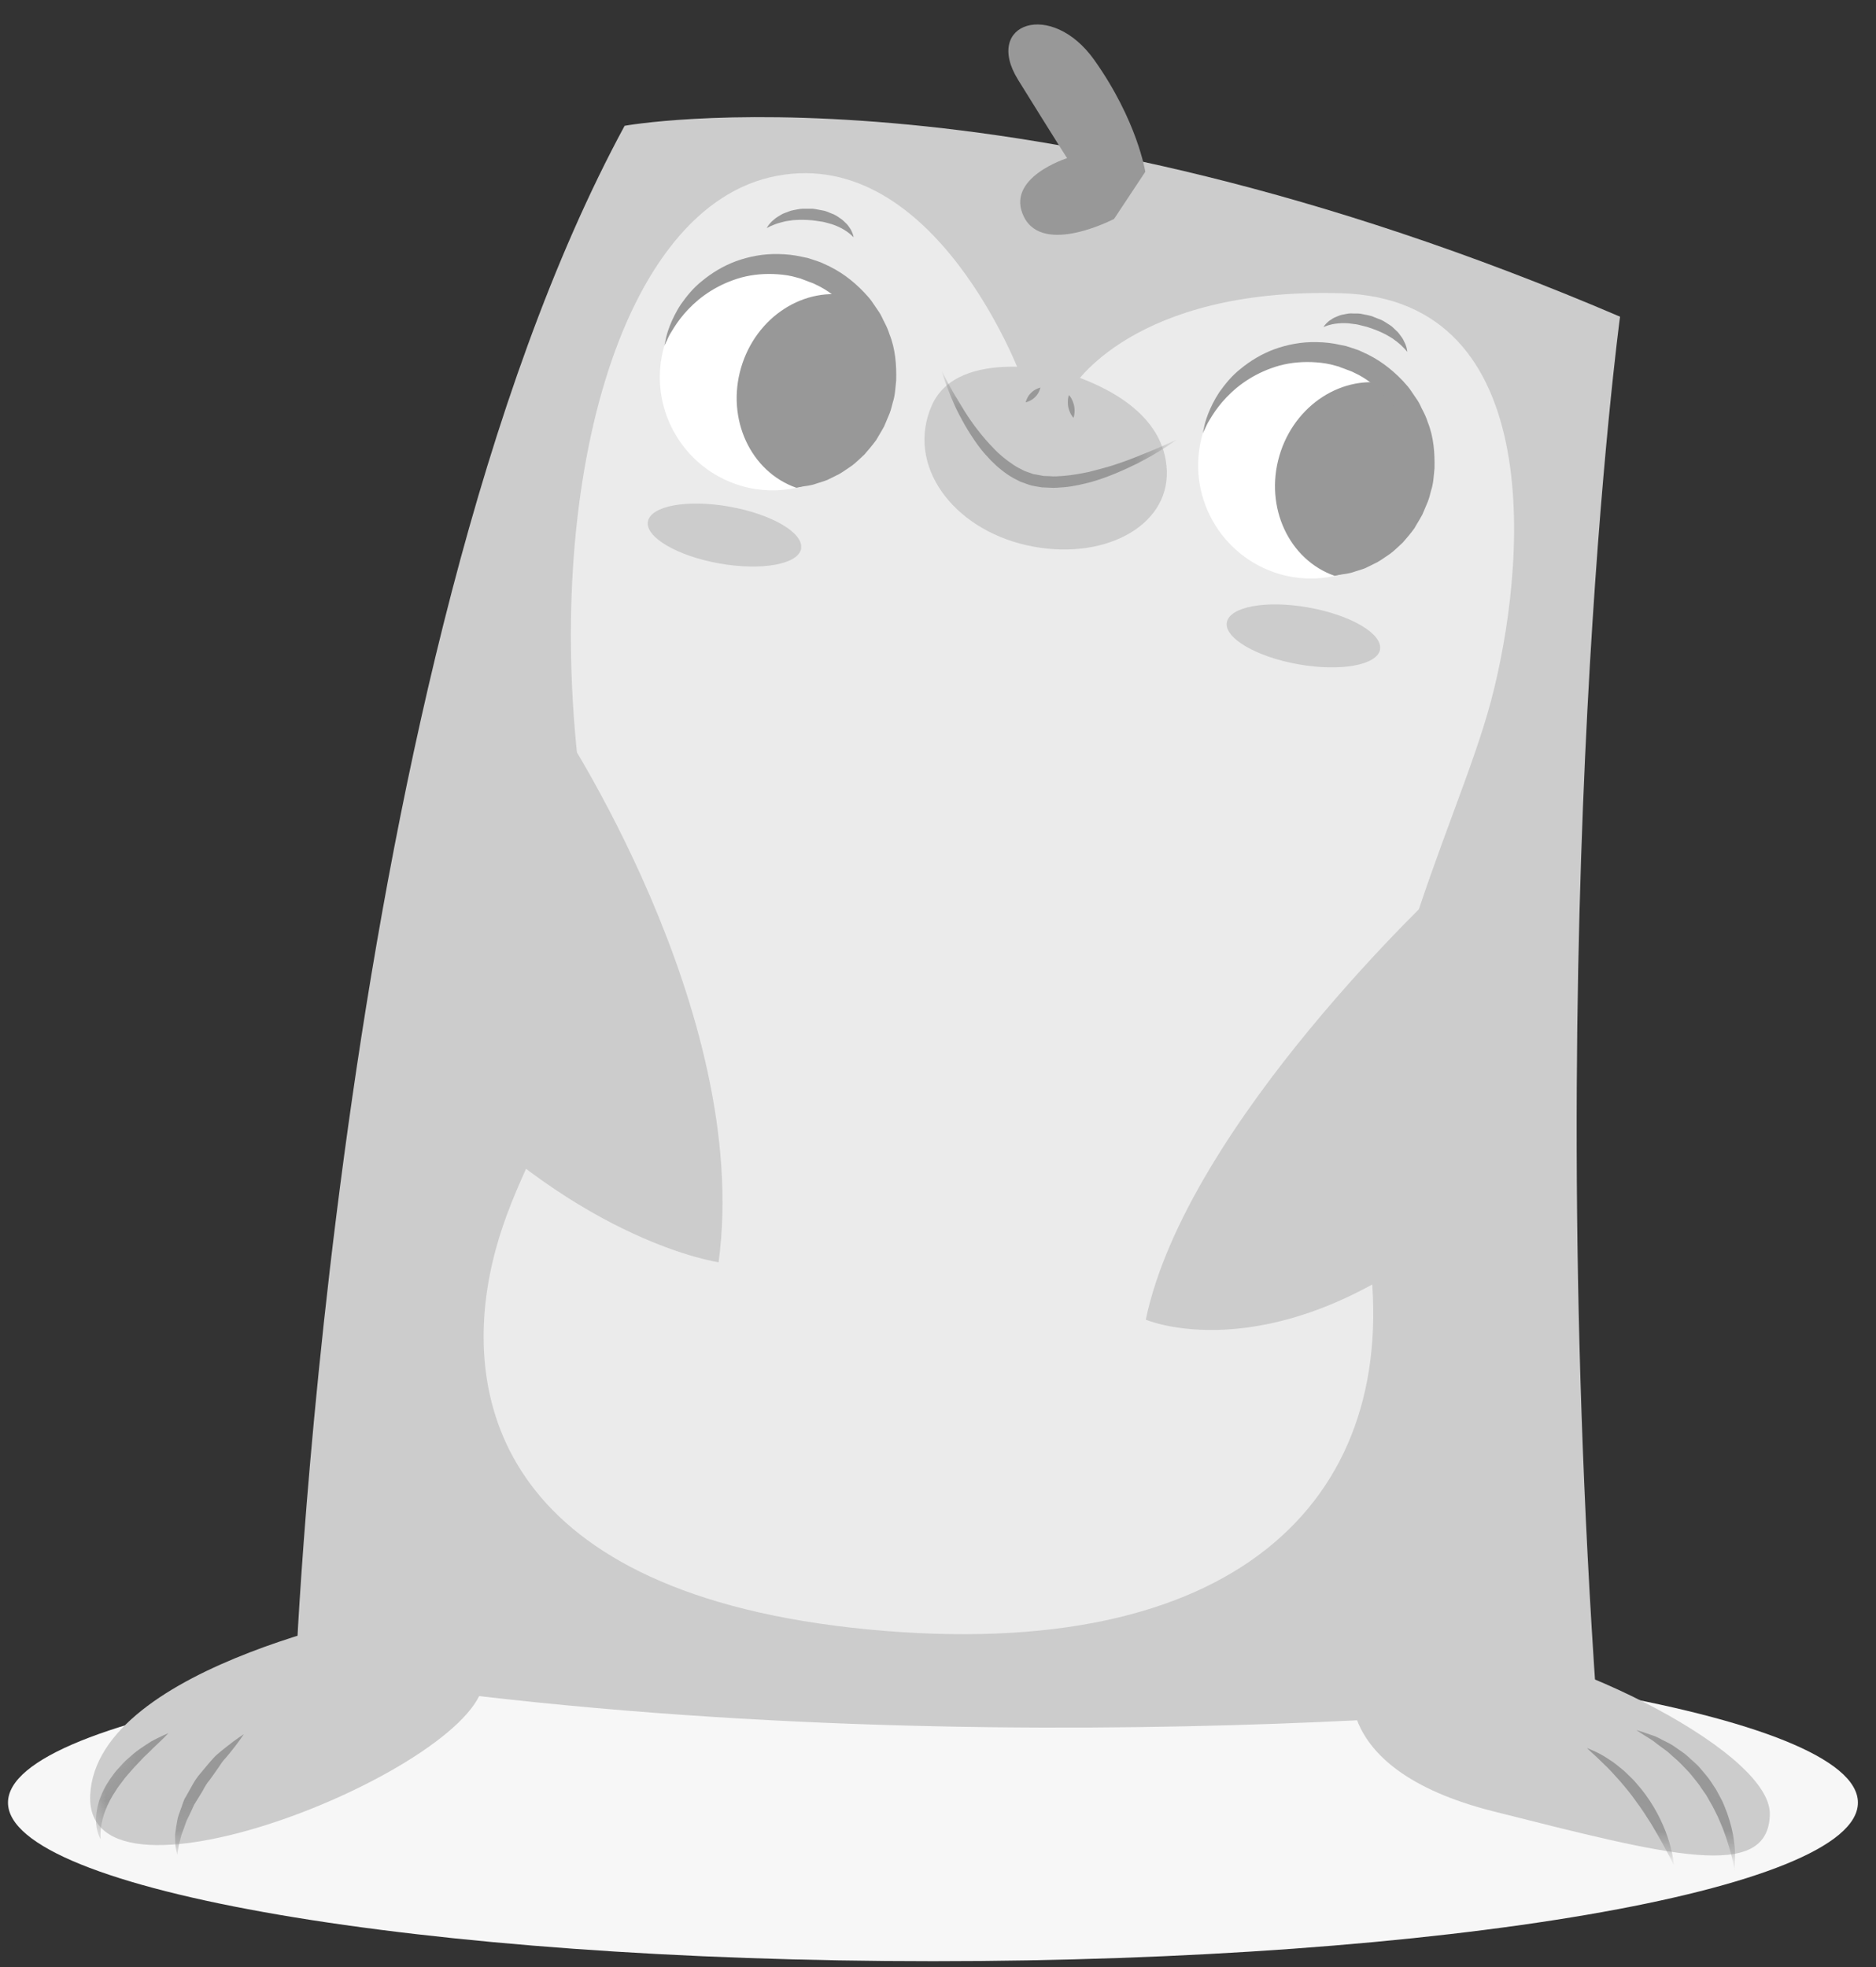 <svg width="62" height="65" viewBox="0 0 62 65" fill="none" xmlns="http://www.w3.org/2000/svg">
<rect x="0" y="0" width="62" height="65" fill="#333333" stroke="none"/>
<path d="M30.833 64.809C47.716 64.809 61.402 62.463 61.402 59.569C61.402 56.674 47.716 54.328 30.833 54.328C13.95 54.328 0.264 56.674 0.264 59.569C0.264 62.463 13.95 64.809 30.833 64.809Z" fill="#F7F7F7"/>
<path d="M13.364 53.165C13.364 53.165 3.175 54.958 2.981 59.325C2.787 63.692 15.985 58.308 15.985 55.494C15.985 52.679 13.364 53.165 13.364 53.165Z" fill="#CCCCCC"/>
<mask id="mask0_17749_106992" style="mask-type:luminance" maskUnits="userSpaceOnUse" x="2" y="53" width="14" height="8">
<path d="M13.365 53.161C13.365 53.161 3.175 54.954 2.981 59.321C2.787 63.688 15.985 58.304 15.985 55.49C15.985 52.676 13.365 53.161 13.365 53.161Z" fill="white"/>
</mask>
<g mask="url(#mask0_17749_106992)">
<path d="M3.338 60.798C3.338 60.798 3.295 60.74 3.253 60.62C3.233 60.561 3.21 60.484 3.194 60.398C3.183 60.313 3.167 60.208 3.175 60.099C3.175 59.987 3.19 59.87 3.214 59.746C3.245 59.626 3.272 59.49 3.33 59.366C3.427 59.106 3.583 58.853 3.757 58.624C3.843 58.504 3.947 58.403 4.041 58.298C4.134 58.19 4.242 58.104 4.343 58.015C4.541 57.836 4.755 57.704 4.933 57.588C5.019 57.526 5.112 57.491 5.186 57.448C5.263 57.409 5.329 57.378 5.388 57.351C5.5 57.301 5.566 57.273 5.566 57.273C5.566 57.273 5.516 57.324 5.43 57.413C5.345 57.502 5.217 57.619 5.065 57.763C4.992 57.836 4.914 57.918 4.829 57.995C4.739 58.073 4.662 58.17 4.572 58.259C4.483 58.349 4.394 58.446 4.308 58.547C4.223 58.648 4.13 58.745 4.056 58.853C3.975 58.958 3.893 59.063 3.827 59.172C3.753 59.28 3.691 59.389 3.633 59.498C3.52 59.715 3.435 59.929 3.388 60.123C3.288 60.507 3.33 60.794 3.33 60.794L3.338 60.798Z" fill="#989898"/>
<path d="M5.861 61.284C5.861 61.284 5.834 61.214 5.814 61.086C5.799 61.02 5.791 60.938 5.791 60.845C5.791 60.752 5.779 60.647 5.799 60.534C5.814 60.422 5.834 60.298 5.857 60.169C5.876 60.038 5.931 59.913 5.977 59.777C6.032 59.645 6.059 59.494 6.144 59.37C6.218 59.242 6.292 59.106 6.366 58.974C6.439 58.842 6.525 58.714 6.622 58.605C6.715 58.489 6.812 58.38 6.901 58.271C6.994 58.166 7.08 58.058 7.177 57.976C7.274 57.891 7.371 57.817 7.456 57.747C7.806 57.464 8.058 57.309 8.058 57.309C8.058 57.309 7.891 57.565 7.616 57.903C7.546 57.988 7.472 58.081 7.39 58.17C7.309 58.264 7.247 58.38 7.165 58.489C7.088 58.597 7.01 58.714 6.925 58.826C6.831 58.935 6.762 59.055 6.696 59.184C6.622 59.304 6.548 59.424 6.474 59.544C6.393 59.661 6.354 59.789 6.292 59.909C6.241 60.03 6.168 60.142 6.133 60.259C6.094 60.375 6.055 60.484 6.016 60.581C5.977 60.682 5.966 60.779 5.939 60.864C5.915 60.95 5.896 61.023 5.892 61.086C5.869 61.21 5.865 61.288 5.865 61.288L5.861 61.284Z" fill="#989898"/>
</g>
<path d="M44.757 55.157C44.757 55.157 43.593 58.406 49.369 59.861C55.145 61.317 58.445 62.191 58.491 59.958C58.538 57.726 50.681 54.136 48.445 54.427C46.209 54.718 44.757 55.153 44.757 55.153V55.157Z" fill="#CCCCCC"/>
<mask id="mask1_17749_106992" style="mask-type:luminance" maskUnits="userSpaceOnUse" x="44" y="54" width="15" height="8">
<path d="M44.758 55.157C44.758 55.157 43.593 58.406 49.369 59.861C55.145 61.317 58.445 62.191 58.492 59.958C58.538 57.726 50.681 54.136 48.446 54.427C46.21 54.718 44.758 55.153 44.758 55.153V55.157Z" fill="white"/>
</mask>
<g mask="url(#mask1_17749_106992)">
<path d="M55.32 61.64C55.32 61.64 55.184 61.356 54.963 60.953C54.854 60.751 54.718 60.522 54.575 60.277C54.419 60.04 54.264 59.78 54.081 59.544C53.911 59.295 53.717 59.066 53.534 58.852C53.348 58.643 53.169 58.445 53.002 58.29C52.839 58.127 52.7 57.998 52.599 57.909C52.498 57.812 52.443 57.762 52.443 57.762C52.443 57.762 52.517 57.793 52.641 57.847C52.769 57.901 52.948 57.987 53.142 58.119C53.243 58.181 53.352 58.255 53.453 58.34C53.557 58.425 53.674 58.511 53.779 58.62C53.883 58.724 54 58.825 54.097 58.95C54.198 59.066 54.303 59.19 54.392 59.318C54.769 59.831 55.032 60.417 55.164 60.867C55.304 61.321 55.316 61.64 55.316 61.64H55.32Z" fill="#989898"/>
<path d="M57.327 61.799C57.327 61.799 57.311 61.706 57.276 61.547C57.245 61.388 57.187 61.162 57.102 60.898C57.063 60.766 57.012 60.627 56.958 60.479C56.904 60.332 56.834 60.184 56.768 60.025C56.69 59.874 56.62 59.715 56.527 59.563L56.395 59.33L56.24 59.109C56.147 58.954 56.026 58.822 55.918 58.682C55.809 58.542 55.681 58.426 55.564 58.298C55.448 58.173 55.316 58.076 55.203 57.968C55.091 57.859 54.963 57.781 54.854 57.696C54.741 57.618 54.648 57.529 54.547 57.471C54.45 57.409 54.369 57.358 54.299 57.316C54.159 57.226 54.081 57.172 54.081 57.172C54.081 57.172 54.171 57.195 54.33 57.249C54.408 57.277 54.505 57.308 54.613 57.347C54.726 57.378 54.839 57.444 54.967 57.51C55.095 57.576 55.238 57.638 55.37 57.739C55.502 57.836 55.657 57.925 55.789 58.049C55.918 58.177 56.073 58.286 56.193 58.437C56.314 58.585 56.45 58.725 56.554 58.892L56.713 59.132L56.849 59.385C56.946 59.548 57.005 59.73 57.074 59.897C57.195 60.239 57.276 60.565 57.307 60.852C57.35 61.135 57.342 61.376 57.338 61.543C57.331 61.71 57.311 61.803 57.311 61.803L57.327 61.799Z" fill="#989898"/>
</g>
<path d="M20.643 4.157C20.643 4.157 33.356 1.828 53.541 10.465C53.541 10.465 50.921 29.874 52.765 56.27C52.765 56.27 30.93 58.697 9.774 55.203C9.774 55.203 11.133 21.722 20.643 4.157Z" fill="#CCCCCC"/>
<path d="M37.851 5.677C37.851 5.677 37.591 3.996 36.17 1.989C34.75 -0.018 32.483 0.759 33.647 2.638C34.812 4.516 35.266 5.227 35.266 5.227C35.266 5.227 33.197 5.875 33.841 7.168C34.486 8.46 36.819 7.234 36.819 7.234" fill="#989898"/>
<path d="M33.744 12.438C33.744 12.438 30.93 4.838 25.689 5.808C20.449 6.779 17.926 16.192 19.187 25.897C20.449 35.601 17.343 37.154 16.276 41.715C15.209 46.276 16.567 52.681 28.698 53.846C40.828 55.01 46.166 49.576 45.293 41.812C44.419 34.048 48.107 27.547 49.272 23.179C50.436 18.812 51.212 9.884 44.322 9.69C37.432 9.496 35.46 12.796 35.46 12.796L33.744 12.438Z" fill="#EBEBEB"/>
<path d="M18.412 23.809C18.412 23.809 24.863 33.416 23.749 41.712C23.749 41.712 19.285 41.083 14.386 35.939" fill="#CCCCCC"/>
<path d="M47.719 29.246C47.719 29.246 39.225 37.107 37.867 43.609C37.867 43.609 41.795 45.305 47.377 41.136" fill="#CCCCCC"/>
<path d="M35.231 12.324C35.231 12.324 31.672 11.42 30.798 13.392C29.925 15.364 31.478 17.468 33.935 18.019C36.392 18.57 38.624 17.437 38.562 15.562C38.5 13.687 36.555 12.747 35.231 12.328V12.324Z" fill="#CCCCCC"/>
<mask id="mask2_17749_106992" style="mask-type:luminance" maskUnits="userSpaceOnUse" x="30" y="12" width="9" height="7">
<path d="M35.231 12.32C35.231 12.32 31.671 11.416 30.798 13.388C29.924 15.36 31.477 17.464 33.934 18.015C36.392 18.566 38.623 17.433 38.561 15.558C38.499 13.683 36.554 12.743 35.231 12.324V12.32Z" fill="white"/>
</mask>
<g mask="url(#mask2_17749_106992)">
<path d="M31.123 12.262C31.123 12.262 31.193 12.398 31.322 12.638C31.446 12.879 31.644 13.209 31.884 13.597C32.129 13.985 32.447 14.416 32.839 14.816C33.029 15.022 33.255 15.2 33.491 15.359C33.608 15.441 33.74 15.499 33.864 15.565L34.062 15.635L34.148 15.666L34.26 15.685L34.489 15.728L34.699 15.736C34.835 15.752 34.986 15.736 35.13 15.728C35.421 15.705 35.708 15.654 35.984 15.596C36.259 15.526 36.523 15.457 36.776 15.379C37.024 15.297 37.261 15.216 37.474 15.13C37.901 14.96 38.258 14.816 38.503 14.703C38.747 14.591 38.891 14.525 38.891 14.525C38.891 14.525 38.398 14.905 37.563 15.328C37.354 15.433 37.121 15.538 36.873 15.643C36.624 15.744 36.356 15.845 36.069 15.926C35.782 16 35.483 16.074 35.164 16.101C35.005 16.109 34.85 16.132 34.679 16.116L34.427 16.105L34.198 16.066L34.085 16.043C34.019 16.027 34 16.015 33.953 16L33.717 15.915C33.569 15.841 33.422 15.767 33.29 15.674C33.026 15.491 32.793 15.278 32.595 15.049C32.389 14.828 32.23 14.591 32.082 14.366C31.935 14.137 31.811 13.915 31.702 13.706C31.485 13.29 31.353 12.922 31.256 12.669C31.166 12.413 31.127 12.262 31.127 12.262H31.123Z" fill="#989898"/>
</g>
<path d="M34.385 12.809C34.385 12.809 34.339 13.003 34.211 13.119C34.094 13.247 33.904 13.298 33.9 13.294C33.896 13.29 33.947 13.1 34.075 12.983C34.191 12.859 34.382 12.805 34.385 12.809Z" fill="#989898"/>
<path d="M35.328 13.055C35.328 13.055 35.367 13.097 35.406 13.163C35.441 13.229 35.48 13.319 35.499 13.412C35.519 13.505 35.519 13.602 35.507 13.68C35.499 13.753 35.476 13.808 35.476 13.808C35.476 13.808 35.437 13.765 35.398 13.699C35.363 13.633 35.325 13.544 35.305 13.451C35.286 13.357 35.29 13.26 35.297 13.183C35.305 13.109 35.328 13.055 35.328 13.055Z" fill="#989898"/>
<path d="M45.611 21.46C45.518 21.981 44.311 22.198 42.913 21.953C41.516 21.705 40.456 21.084 40.545 20.568C40.639 20.047 41.846 19.826 43.243 20.075C44.641 20.323 45.7 20.944 45.607 21.464L45.611 21.46Z" fill="#CCCCCC"/>
<path d="M26.478 18.128C26.385 18.649 25.177 18.866 23.78 18.621C22.383 18.373 21.323 17.752 21.412 17.236C21.505 16.715 22.712 16.494 24.11 16.743C25.507 16.991 26.567 17.612 26.474 18.132L26.478 18.128Z" fill="#CCCCCC"/>
<path d="M25.336 7.547C25.336 7.547 25.356 7.5 25.414 7.422C25.445 7.388 25.48 7.341 25.53 7.298C25.581 7.259 25.635 7.201 25.705 7.162C25.775 7.124 25.849 7.065 25.938 7.038C26.027 7.007 26.12 6.961 26.221 6.945C26.322 6.929 26.427 6.898 26.536 6.898C26.645 6.898 26.753 6.898 26.862 6.898C26.998 6.914 27.072 6.937 27.176 6.953C27.27 6.961 27.382 7.015 27.479 7.054C27.584 7.089 27.669 7.143 27.747 7.201C27.828 7.248 27.895 7.314 27.953 7.372C28.015 7.426 28.054 7.492 28.093 7.547C28.131 7.597 28.151 7.659 28.17 7.698C28.205 7.787 28.209 7.842 28.209 7.842C28.209 7.842 28.174 7.799 28.108 7.745C28.038 7.686 27.941 7.613 27.817 7.547C27.693 7.481 27.537 7.415 27.374 7.376C27.293 7.356 27.219 7.329 27.114 7.318C27.021 7.306 26.897 7.283 26.831 7.279C26.641 7.263 26.454 7.259 26.28 7.271C26.19 7.271 26.109 7.294 26.027 7.302C25.946 7.31 25.876 7.337 25.802 7.353C25.523 7.426 25.34 7.539 25.34 7.539L25.336 7.547Z" fill="#989898"/>
<path d="M46.512 11.632C46.512 11.632 46.384 11.461 46.155 11.283C46.093 11.244 46.038 11.189 45.965 11.15C45.891 11.112 45.825 11.061 45.743 11.026C45.584 10.945 45.409 10.879 45.231 10.82C45.169 10.797 45.044 10.77 44.955 10.747C44.854 10.716 44.777 10.712 44.691 10.7C44.528 10.673 44.357 10.673 44.218 10.688C44.074 10.7 43.958 10.731 43.872 10.758C43.787 10.786 43.74 10.809 43.74 10.809C43.74 10.809 43.764 10.762 43.83 10.692C43.864 10.661 43.903 10.615 43.962 10.58C44.016 10.545 44.078 10.498 44.16 10.471C44.237 10.436 44.322 10.401 44.416 10.39C44.509 10.37 44.61 10.347 44.718 10.359C44.823 10.359 44.947 10.355 45.037 10.382C45.142 10.405 45.219 10.413 45.347 10.452C45.448 10.495 45.549 10.533 45.65 10.572C45.747 10.615 45.836 10.685 45.922 10.735C46.011 10.786 46.077 10.867 46.147 10.929C46.221 10.987 46.267 11.073 46.318 11.135C46.368 11.197 46.395 11.271 46.426 11.329C46.458 11.387 46.469 11.445 46.485 11.488C46.508 11.581 46.508 11.632 46.508 11.632H46.512Z" fill="#989898"/>
<path d="M29.132 13.514C28.733 14.88 27.622 15.847 26.318 16.119C25.736 16.247 25.115 16.235 24.501 16.057C22.522 15.478 21.38 13.405 21.955 11.426C22.533 9.446 24.606 8.305 26.59 8.879C27.195 9.058 27.723 9.376 28.146 9.787C29.105 10.719 29.532 12.14 29.132 13.514Z" fill="white"/>
<path d="M29.133 13.515C28.733 14.881 27.623 15.848 26.318 16.119C24.812 15.591 23.997 13.852 24.49 12.156C24.983 10.463 26.594 9.435 28.147 9.788C29.105 10.72 29.532 12.14 29.133 13.515Z" fill="#989898"/>
<path d="M21.956 11.428C21.956 11.428 21.967 11.366 21.994 11.253C22.014 11.137 22.056 10.974 22.138 10.764C22.22 10.558 22.332 10.314 22.507 10.05C22.689 9.797 22.91 9.51 23.221 9.27C23.524 9.021 23.893 8.792 24.32 8.633C24.747 8.478 25.232 8.381 25.736 8.396C25.989 8.4 26.245 8.427 26.497 8.485L26.688 8.524L26.882 8.586C26.998 8.629 27.103 8.652 27.231 8.718C27.755 8.947 28.174 9.258 28.562 9.666C28.644 9.763 28.726 9.836 28.807 9.953L29.048 10.306C29.129 10.422 29.172 10.547 29.238 10.667C29.3 10.787 29.354 10.908 29.393 11.036C29.595 11.533 29.63 12.068 29.618 12.569C29.591 12.821 29.583 13.07 29.506 13.299C29.471 13.423 29.455 13.516 29.401 13.66C29.358 13.761 29.316 13.858 29.277 13.955L29.215 14.099L29.129 14.25C29.071 14.347 29.013 14.444 28.958 14.541C28.83 14.716 28.698 14.871 28.57 15.018C28.423 15.15 28.295 15.286 28.151 15.391C28.003 15.488 27.868 15.589 27.732 15.667C27.592 15.737 27.46 15.799 27.34 15.861C27.215 15.911 27.095 15.942 26.99 15.977C26.785 16.055 26.606 16.059 26.493 16.082C26.377 16.102 26.319 16.109 26.319 16.109C26.319 16.109 26.377 16.086 26.486 16.04C26.59 15.993 26.753 15.942 26.936 15.83C27.029 15.775 27.134 15.725 27.239 15.655C27.34 15.581 27.452 15.5 27.569 15.415C27.681 15.321 27.786 15.213 27.906 15.104C28.015 14.988 28.12 14.855 28.233 14.723C28.326 14.576 28.43 14.425 28.516 14.265C28.555 14.184 28.593 14.102 28.628 14.021L28.691 13.897L28.737 13.745C28.768 13.644 28.803 13.543 28.834 13.439C28.85 13.377 28.865 13.248 28.885 13.159C28.927 12.961 28.931 12.752 28.939 12.542C28.927 12.123 28.861 11.692 28.694 11.288C28.663 11.183 28.617 11.086 28.562 10.989C28.508 10.896 28.465 10.787 28.407 10.702L28.229 10.446C28.17 10.36 28.069 10.267 27.992 10.174C27.712 9.86 27.324 9.568 26.963 9.405C26.878 9.355 26.746 9.32 26.637 9.273L26.555 9.242L26.513 9.227L26.493 9.219H26.482L26.478 9.211C26.455 9.204 26.501 9.219 26.497 9.215L26.342 9.173C26.136 9.11 25.923 9.079 25.713 9.064C25.294 9.033 24.883 9.068 24.506 9.169C24.129 9.273 23.788 9.429 23.489 9.615C22.895 9.984 22.507 10.461 22.282 10.815C22.227 10.904 22.177 10.985 22.134 11.055C22.095 11.133 22.064 11.195 22.041 11.249C21.991 11.354 21.963 11.408 21.963 11.408L21.956 11.428Z" fill="#989898"/>
<path d="M46.923 16.428C46.523 17.794 45.413 18.761 44.108 19.033C43.526 19.161 42.905 19.149 42.292 18.971C40.312 18.392 39.171 16.319 39.745 14.34C40.324 12.36 42.397 11.219 44.38 11.793C44.986 11.972 45.514 12.29 45.937 12.702C46.896 13.633 47.323 15.054 46.923 16.428Z" fill="white"/>
<path d="M46.923 16.425C46.523 17.791 45.413 18.758 44.109 19.029C42.603 18.502 41.788 16.762 42.281 15.066C42.773 13.374 44.384 12.345 45.937 12.698C46.896 13.63 47.323 15.051 46.923 16.425Z" fill="#989898"/>
<path d="M39.746 14.338C39.746 14.338 39.758 14.276 39.785 14.163C39.804 14.047 39.847 13.884 39.928 13.674C40.01 13.469 40.123 13.224 40.297 12.96C40.48 12.708 40.701 12.42 41.011 12.18C41.314 11.931 41.683 11.702 42.11 11.543C42.537 11.388 43.022 11.291 43.527 11.306C43.779 11.31 44.035 11.337 44.288 11.396L44.478 11.434L44.672 11.496C44.789 11.539 44.893 11.562 45.022 11.629C45.545 11.857 45.965 12.172 46.353 12.576C46.434 12.673 46.516 12.746 46.597 12.863L46.838 13.216C46.92 13.333 46.962 13.457 47.028 13.577C47.09 13.697 47.145 13.818 47.184 13.946C47.386 14.443 47.42 14.979 47.409 15.479C47.382 15.732 47.374 15.98 47.296 16.209C47.261 16.333 47.246 16.426 47.191 16.57C47.149 16.671 47.106 16.768 47.067 16.865L47.005 17.009L46.92 17.16C46.861 17.257 46.803 17.354 46.749 17.451C46.625 17.626 46.489 17.781 46.361 17.929C46.213 18.061 46.085 18.197 45.941 18.301C45.794 18.398 45.658 18.499 45.522 18.577C45.383 18.647 45.251 18.709 45.13 18.771C45.006 18.822 44.886 18.853 44.781 18.887C44.575 18.965 44.397 18.969 44.284 18.992C44.167 19.012 44.109 19.02 44.109 19.02C44.109 19.02 44.167 18.996 44.276 18.95C44.381 18.903 44.544 18.853 44.727 18.74C44.82 18.686 44.924 18.635 45.029 18.565C45.13 18.492 45.243 18.41 45.359 18.325C45.472 18.232 45.577 18.123 45.697 18.014C45.806 17.898 45.91 17.766 46.023 17.634C46.116 17.486 46.221 17.335 46.306 17.176C46.345 17.094 46.384 17.013 46.419 16.931L46.481 16.807L46.528 16.655C46.559 16.555 46.594 16.454 46.625 16.349C46.64 16.287 46.656 16.159 46.675 16.069C46.718 15.871 46.722 15.662 46.73 15.452C46.718 15.033 46.652 14.602 46.485 14.198C46.454 14.094 46.407 13.996 46.353 13.899C46.299 13.806 46.256 13.697 46.198 13.612L46.019 13.356C45.961 13.271 45.86 13.177 45.782 13.084C45.503 12.77 45.115 12.479 44.754 12.316C44.668 12.265 44.536 12.23 44.428 12.184L44.342 12.153L44.3 12.137L44.28 12.129H44.268L44.264 12.121C44.241 12.114 44.288 12.129 44.284 12.125L44.129 12.083C43.923 12.021 43.709 11.989 43.5 11.974C43.081 11.943 42.669 11.978 42.293 12.079C41.916 12.184 41.574 12.339 41.276 12.525C40.682 12.894 40.293 13.371 40.068 13.725C40.014 13.814 39.964 13.896 39.921 13.965C39.882 14.043 39.851 14.105 39.828 14.159C39.777 14.264 39.75 14.319 39.75 14.319L39.746 14.338Z" fill="#989898"/>
</svg>
